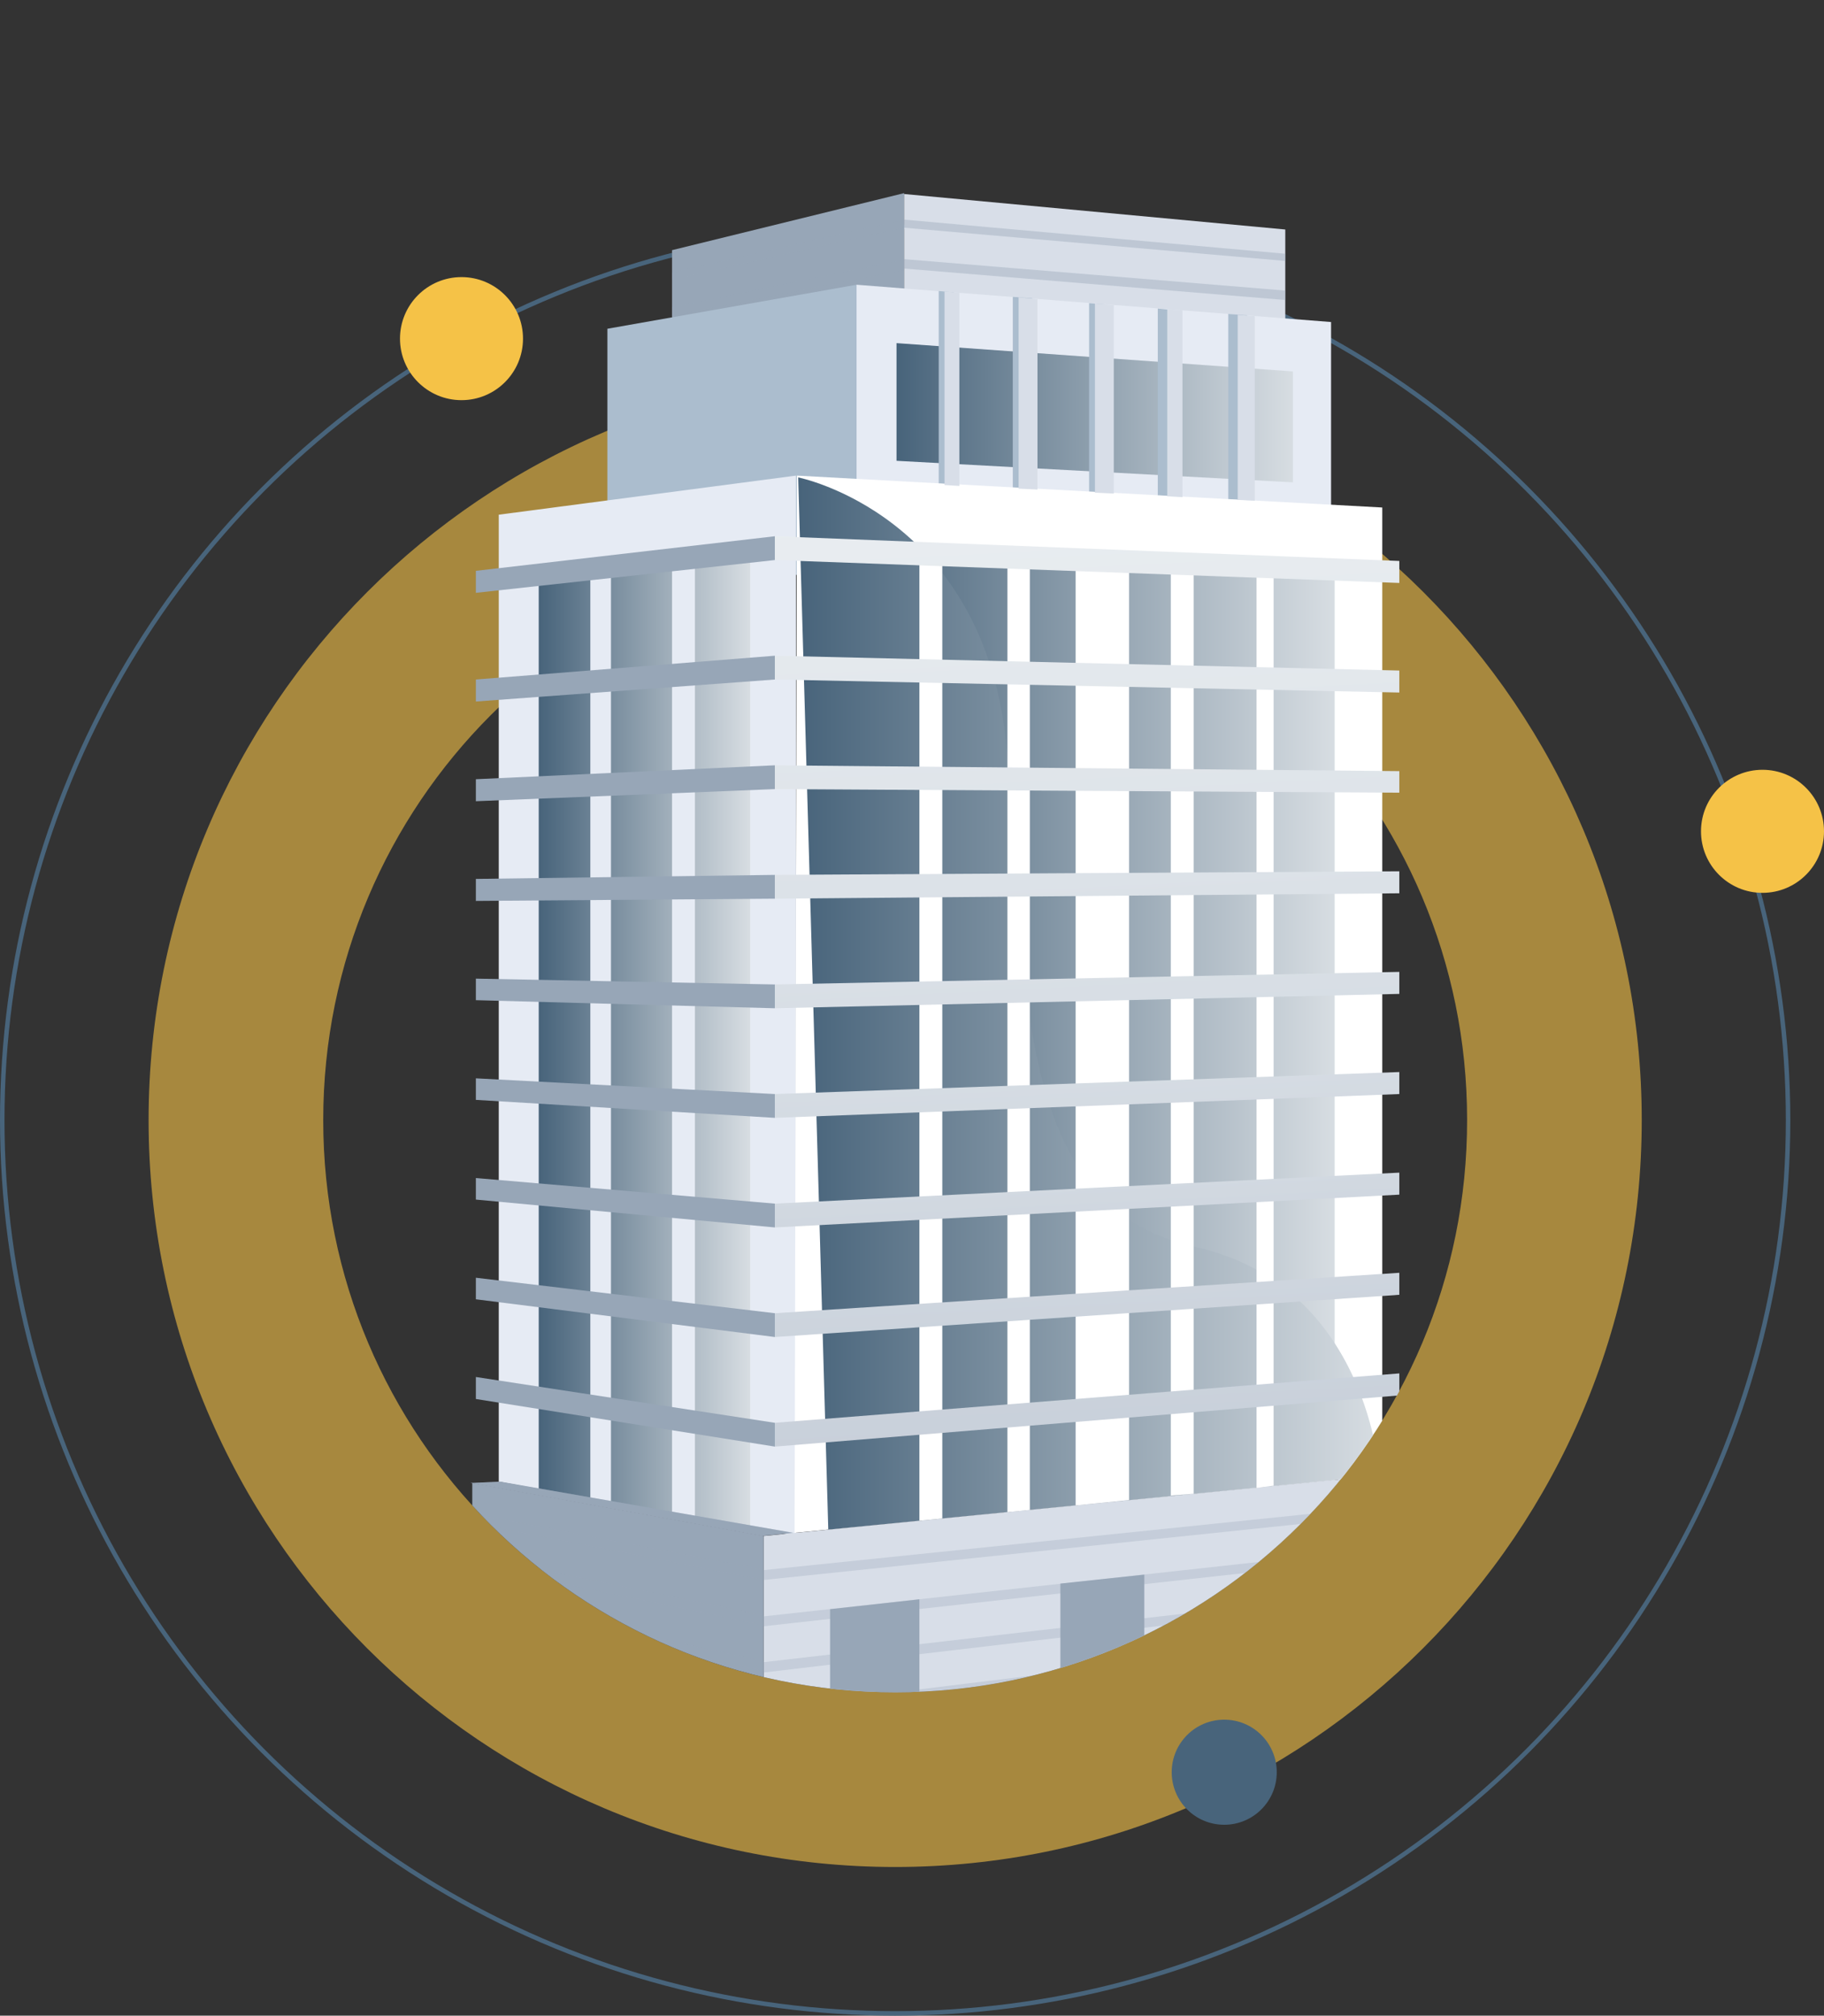 <?xml version="1.0" encoding="utf-8"?>
<!-- Generator: Adobe Illustrator 25.2.1, SVG Export Plug-In . SVG Version: 6.00 Build 0)  -->
<svg version="1.1" id="Layer_1" xmlns="http://www.w3.org/2000/svg" xmlns:xlink="http://www.w3.org/1999/xlink" x="0px" y="0px"
	 viewBox="0 0 406.3 448.8" style="enable-background:new 0 0 406.3 448.8;" xml:space="preserve">
<rect x="0" y="0" width="406.3" height="448.8" fill="#333333" stroke="none"/>
<style type="text/css">
	.st0{fill:none;stroke:#48647B;stroke-miterlimit:10;}
	.st1{opacity:0.6;fill:#F5C247;}
	.st2{clip-path:url(#SVGID_1_);}
	.st3{fill:#97A6B7;}
	.st4{fill:#ABBDCE;}
	.st5{fill:#E6EBF4;}
	.st6{fill:url(#SVGID_2_);}
	.st7{fill:#D8DEE8;}
	.st8{fill:url(#SVGID_3_);}
	.st9{fill:#FFFFFF;}
	.st10{fill:url(#SVGID_4_);}
	.st11{fill:url(#SVGID_5_);}
	.st12{opacity:0.3;}
	.st13{fill:url(#SVGID_6_);}
	.st14{fill:url(#SVGID_7_);}
	.st15{fill:url(#SVGID_8_);}
	.st16{fill:url(#SVGID_9_);}
	.st17{fill:url(#SVGID_10_);}
	.st18{fill:url(#SVGID_11_);}
	.st19{fill:url(#SVGID_12_);}
	.st20{fill:url(#SVGID_13_);}
	.st21{fill:url(#SVGID_14_);}
	.st22{opacity:0.4;}
	.st23{opacity:0.3;fill:#97A6B7;}
	.st24{fill:#F5C247;}
	.st25{fill:#48647B;}
</style>
<circle class="st0" cx="199.4" cy="249.4" r="198.9"/>
<path class="st1" d="M199.4,83.1c-91.8,0-166.3,74.4-166.3,166.3s74.4,166.3,166.3,166.3c91.8,0,166.3-74.4,166.3-166.3
	S291.3,83.1,199.4,83.1z M199.4,376.8C129,376.8,72,319.8,72,249.4C72,179,129,121.9,199.4,121.9c70.4,0,127.4,57.1,127.4,127.4
	C326.9,319.8,269.8,376.8,199.4,376.8z"/>
<g>
	<defs>
		<path id="SVGID_16_" d="M199.4,376.8C129,376.8,72,319.8,72,249.4C72,179,114.5,0,184.9,0c180.8,0,142,179,142,249.4
			C326.9,319.8,269.8,376.8,199.4,376.8z"/>
	</defs>
	<clipPath id="SVGID_1_">
		<use xlink:href="#SVGID_16_"  style="overflow:visible;"/>
	</clipPath>
	<g class="st2">
		<polygon class="st3" points="314.4,327.9 306.2,326 306.2,328.7 		"/>
		<polygon class="st3" points="201.4,90.3 149.7,96.4 149.7,55.7 201.4,43 		"/>
		<polygon class="st4" points="190.8,128 135.3,128 135.3,73.2 190.8,63.4 		"/>
		<g>
			<polygon class="st5" points="177.3,342 111.1,329.9 111.1,114.6 177.3,105.9 			"/>
			<linearGradient id="SVGID_2_" gradientUnits="userSpaceOnUse" x1="120" y1="230.743" x2="167.085" y2="230.743">
				<stop  offset="3.597265e-03" style="stop-color:#48647B"/>
				<stop  offset="1" style="stop-color:#D7DDE2"/>
			</linearGradient>
			<polygon class="st6" points="167.1,340.1 120,331.6 120,126.7 167.1,121.4 			"/>
			<g>
				<polygon class="st5" points="136.1,334.4 131.5,333.6 131.5,121.2 136.1,120.7 				"/>
				<polygon class="st5" points="154.8,338 149.7,337 149.7,119 154.8,118.4 				"/>
			</g>
		</g>
		<polygon class="st7" points="286.3,94.9 201.4,89.6 201.4,43.2 286.3,51.1 		"/>
		<polygon class="st5" points="296.5,135 190.8,131.2 190.8,63.4 296.5,71.7 		"/>
		<linearGradient id="SVGID_3_" gradientUnits="userSpaceOnUse" x1="199.748" y1="91.893" x2="287.98" y2="91.893">
			<stop  offset="3.597265e-03" style="stop-color:#48647B"/>
			<stop  offset="1" style="stop-color:#D7DDE2"/>
		</linearGradient>
		<polygon class="st8" points="288,107.4 199.7,102.6 199.7,76.4 288,82.7 		"/>
		<g>
			<polygon class="st4" points="212.5,108.1 209.1,107.9 209.1,64.8 212.5,65.1 			"/>
			<polygon class="st4" points="229.9,109 225.6,108.8 225.6,66.1 229.9,66.4 			"/>
			<polygon class="st4" points="246.4,109.8 242.6,109.6 242.6,67.5 246.4,67.8 			"/>
			<polygon class="st4" points="260.8,110.6 257.9,110.4 257.9,68.7 260.8,69 			"/>
			<polygon class="st4" points="277.8,111.4 273.6,111.2 273.6,69.9 277.8,70.2 			"/>
		</g>
		<polygon class="st9" points="307.9,328.5 177,341.3 177.5,105.9 307.9,113 		"/>
		<linearGradient id="SVGID_4_" gradientUnits="userSpaceOnUse" x1="189.992" y1="230.549" x2="297.312" y2="230.549">
			<stop  offset="3.597265e-03" style="stop-color:#48647B"/>
			<stop  offset="1" style="stop-color:#D7DDE2"/>
		</linearGradient>
		<polygon class="st10" points="297.3,329.6 190,340 190,121.1 297.3,125.6 		"/>
		<linearGradient id="SVGID_5_" gradientUnits="userSpaceOnUse" x1="177.824" y1="223.45" x2="307.39" y2="223.45">
			<stop  offset="3.597265e-03" style="stop-color:#48647B"/>
			<stop  offset="1" style="stop-color:#D7DDE2"/>
		</linearGradient>
		<path class="st11" d="M177.8,106.3c0,0,41.6,8.2,46.4,60.1c4.8,51.6,0.8,102.1,41.9,111.2c38.9,8.6,41.2,50.9,41.2,50.9
			l-122.8,12.1L177.8,106.3z"/>
		<polygon class="st7" points="313.9,370.1 170.1,388.4 170.1,342 313.9,327.9 		"/>
		<polygon class="st3" points="170.1,388 105.2,372.2 105.2,330.2 170.1,342 		"/>
		<g class="st12">
			<polygon class="st3" points="313.9,336.8 170.1,351.8 170.1,349.6 313.9,334.8 			"/>
			<polygon class="st3" points="313.9,346.2 170.1,362.1 170.1,359.9 313.9,344.1 			"/>
			<polygon class="st3" points="313.9,355.5 170.1,372.4 170.1,370.1 313.9,353.5 			"/>
			<polygon class="st3" points="313.9,364.8 170.1,382.6 170.1,380.4 313.9,362.8 			"/>
		</g>
		<g class="st12">
			<polygon class="st3" points="170.1,351.8 105.2,339.1 105.2,337 170.1,349.5 			"/>
			<polygon class="st3" points="170.1,361.9 105.2,348.4 105.2,346.3 170.1,359.7 			"/>
			<polygon class="st3" points="170.1,372.1 105.2,357.6 105.2,355.6 170.1,369.9 			"/>
			<polygon class="st3" points="170.1,382.3 105.2,366.9 105.2,364.9 170.1,380.1 			"/>
		</g>
		<g>
			<polygon class="st3" points="204.8,384 184.9,386.6 184.9,358.3 204.8,356.1 			"/>
			<polygon class="st3" points="254.9,377.6 236.2,380 236.2,352.6 254.9,350.6 			"/>
			<polygon class="st3" points="302,371.6 283.7,373.9 283.7,347.4 302,345.4 			"/>
		</g>
		<polygon class="st9" points="251.5,334 239.6,335.2 239.6,118.9 251.5,119.4 		"/>
		<g>
			<polygon class="st9" points="209.9,338.1 204.8,338.6 204.8,117.3 209.9,117.5 			"/>
			<polygon class="st9" points="229.4,336.2 224.4,336.7 224.4,118.2 229.4,118.4 			"/>
			<polygon class="st9" points="265.9,332.6 260.8,333 260.8,119.9 265.9,120.1 			"/>
			<polygon class="st9" points="283.7,330.8 279.9,331.3 279.9,120.7 283.7,120.8 			"/>
		</g>
		<g>
			<linearGradient id="SVGID_6_" gradientUnits="userSpaceOnUse" x1="239.221" y1="91.178" x2="259.035" y2="488.982">
				<stop  offset="0" style="stop-color:#EBEFF2"/>
				<stop  offset="0.474" style="stop-color:#D2D9E1"/>
				<stop  offset="0.995" style="stop-color:#B7C0CE"/>
			</linearGradient>
			<polygon class="st13" points="311.7,154.2 172.6,151.3 172.6,146 311.7,149.3 			"/>
			<linearGradient id="SVGID_7_" gradientUnits="userSpaceOnUse" x1="238.417" y1="98.422" x2="255.551" y2="442.404">
				<stop  offset="0" style="stop-color:#EBEFF2"/>
				<stop  offset="0.474" style="stop-color:#D2D9E1"/>
				<stop  offset="0.995" style="stop-color:#B7C0CE"/>
			</linearGradient>
			<polygon class="st14" points="311.7,176.5 172.6,175.7 172.6,170.4 311.7,171.7 			"/>
			<linearGradient id="SVGID_8_" gradientUnits="userSpaceOnUse" x1="237.99" y1="113.21" x2="252.442" y2="403.368">
				<stop  offset="0" style="stop-color:#EBEFF2"/>
				<stop  offset="0.474" style="stop-color:#D2D9E1"/>
				<stop  offset="0.995" style="stop-color:#B7C0CE"/>
			</linearGradient>
			<polygon class="st15" points="311.7,198.9 172.6,200.1 172.6,194.8 311.7,194 			"/>
			<linearGradient id="SVGID_9_" gradientUnits="userSpaceOnUse" x1="237.938" y1="135.54" x2="249.709" y2="371.875">
				<stop  offset="0" style="stop-color:#EBEFF2"/>
				<stop  offset="0.474" style="stop-color:#D2D9E1"/>
				<stop  offset="0.995" style="stop-color:#B7C0CE"/>
			</linearGradient>
			<polygon class="st16" points="311.7,221.3 172.6,224.5 172.6,219.2 311.7,216.4 			"/>
			<linearGradient id="SVGID_10_" gradientUnits="userSpaceOnUse" x1="238.262" y1="165.414" x2="247.352" y2="347.925">
				<stop  offset="0" style="stop-color:#EBEFF2"/>
				<stop  offset="0.474" style="stop-color:#D2D9E1"/>
				<stop  offset="0.995" style="stop-color:#B7C0CE"/>
			</linearGradient>
			<polygon class="st17" points="311.7,243.6 172.6,248.9 172.6,243.6 311.7,238.7 			"/>
			<linearGradient id="SVGID_11_" gradientUnits="userSpaceOnUse" x1="238.686" y1="197.322" x2="245.668" y2="337.497">
				<stop  offset="0" style="stop-color:#EBEFF2"/>
				<stop  offset="0.474" style="stop-color:#D2D9E1"/>
				<stop  offset="0.995" style="stop-color:#B7C0CE"/>
			</linearGradient>
			<polygon class="st18" points="311.7,266 172.6,273.3 172.6,268 311.7,261.1 			"/>
			<linearGradient id="SVGID_12_" gradientUnits="userSpaceOnUse" x1="236.68" y1="180.423" x2="246.331" y2="374.165">
				<stop  offset="0" style="stop-color:#EBEFF2"/>
				<stop  offset="0.474" style="stop-color:#D2D9E1"/>
				<stop  offset="0.995" style="stop-color:#B7C0CE"/>
			</linearGradient>
			<polygon class="st19" points="311.7,288.3 172.6,297.7 172.6,292.4 311.7,283.4 			"/>
			<linearGradient id="SVGID_13_" gradientUnits="userSpaceOnUse" x1="234.292" y1="155.848" x2="246.623" y2="403.413">
				<stop  offset="0" style="stop-color:#EBEFF2"/>
				<stop  offset="0.474" style="stop-color:#D2D9E1"/>
				<stop  offset="0.995" style="stop-color:#B7C0CE"/>
			</linearGradient>
			<polygon class="st20" points="311.7,310.7 172.6,322.1 172.6,316.8 311.7,305.8 			"/>
			<linearGradient id="SVGID_14_" gradientUnits="userSpaceOnUse" x1="240.526" y1="91.877" x2="263.265" y2="548.399">
				<stop  offset="0" style="stop-color:#EBEFF2"/>
				<stop  offset="0.474" style="stop-color:#D2D9E1"/>
				<stop  offset="0.995" style="stop-color:#B7C0CE"/>
			</linearGradient>
			<polygon class="st21" points="311.7,129.8 172.6,124.7 172.6,119.4 311.7,124.9 			"/>
		</g>
		<g>
			<polygon class="st3" points="172.6,151.3 106,156.2 106,151.3 172.6,146 			"/>
			<polygon class="st3" points="172.6,175.7 106,178.4 106,173.5 172.6,170.4 			"/>
			<polygon class="st3" points="172.6,200.1 106,200.6 106,195.7 172.6,194.8 			"/>
			<polygon class="st3" points="172.6,224.5 106,222.7 106,217.9 172.6,219.2 			"/>
			<polygon class="st3" points="172.6,248.9 106,244.9 106,240.1 172.6,243.6 			"/>
			<polygon class="st3" points="172.6,273.3 106,267.1 106,262.3 172.6,268 			"/>
			<polygon class="st3" points="172.6,297.7 106,289.3 106,284.5 172.6,292.4 			"/>
			<polygon class="st3" points="172.6,322.1 106,311.5 106,306.6 172.6,316.8 			"/>
			<polygon class="st3" points="172.6,124.7 106,132 106,127.1 172.6,119.4 			"/>
		</g>
		<g class="st22">
			<polygon class="st3" points="286.3,58.1 201.4,50.7 201.4,48.9 286.3,56.5 			"/>
			<polygon class="st3" points="286.3,66.8 201.4,59.8 201.4,57.7 286.3,64.7 			"/>
		</g>
		<g class="st22">
			<polygon class="st3" points="201.4,50.7 149.7,62.2 149.7,60.7 201.4,48.9 			"/>
			<polygon class="st3" points="201.4,60.1 149.7,70.3 149.7,68.4 201.4,57.8 			"/>
		</g>
		<g>
			<polygon class="st7" points="213.7,108.2 210.4,108 210.4,64.9 213.7,65.2 			"/>
			<polygon class="st7" points="231.1,109 226.9,108.8 226.9,66.2 231.1,66.6 			"/>
			<polygon class="st7" points="248.1,109.9 243.9,109.7 243.9,67.6 248.1,67.9 			"/>
			<polygon class="st7" points="263.4,110.7 260,110.5 260,68.8 263.4,69.1 			"/>
			<polygon class="st7" points="279.5,111.5 275.7,111.3 275.7,70.1 279.5,70.4 			"/>
		</g>
		<polygon class="st3" points="104.8,330.2 111.4,329.9 176.7,341.3 169.7,342 		"/>
		<polygon class="st23" points="104.8,330.2 111.4,329.9 176.7,341.3 169.7,342 		"/>
	</g>
</g>
<circle class="st24" cx="392.6" cy="185.1" r="13.7"/>
<circle class="st24" cx="102.8" cy="75.4" r="13.7"/>
<circle class="st25" cx="272.7" cy="394.6" r="11.7"/>
</svg>
